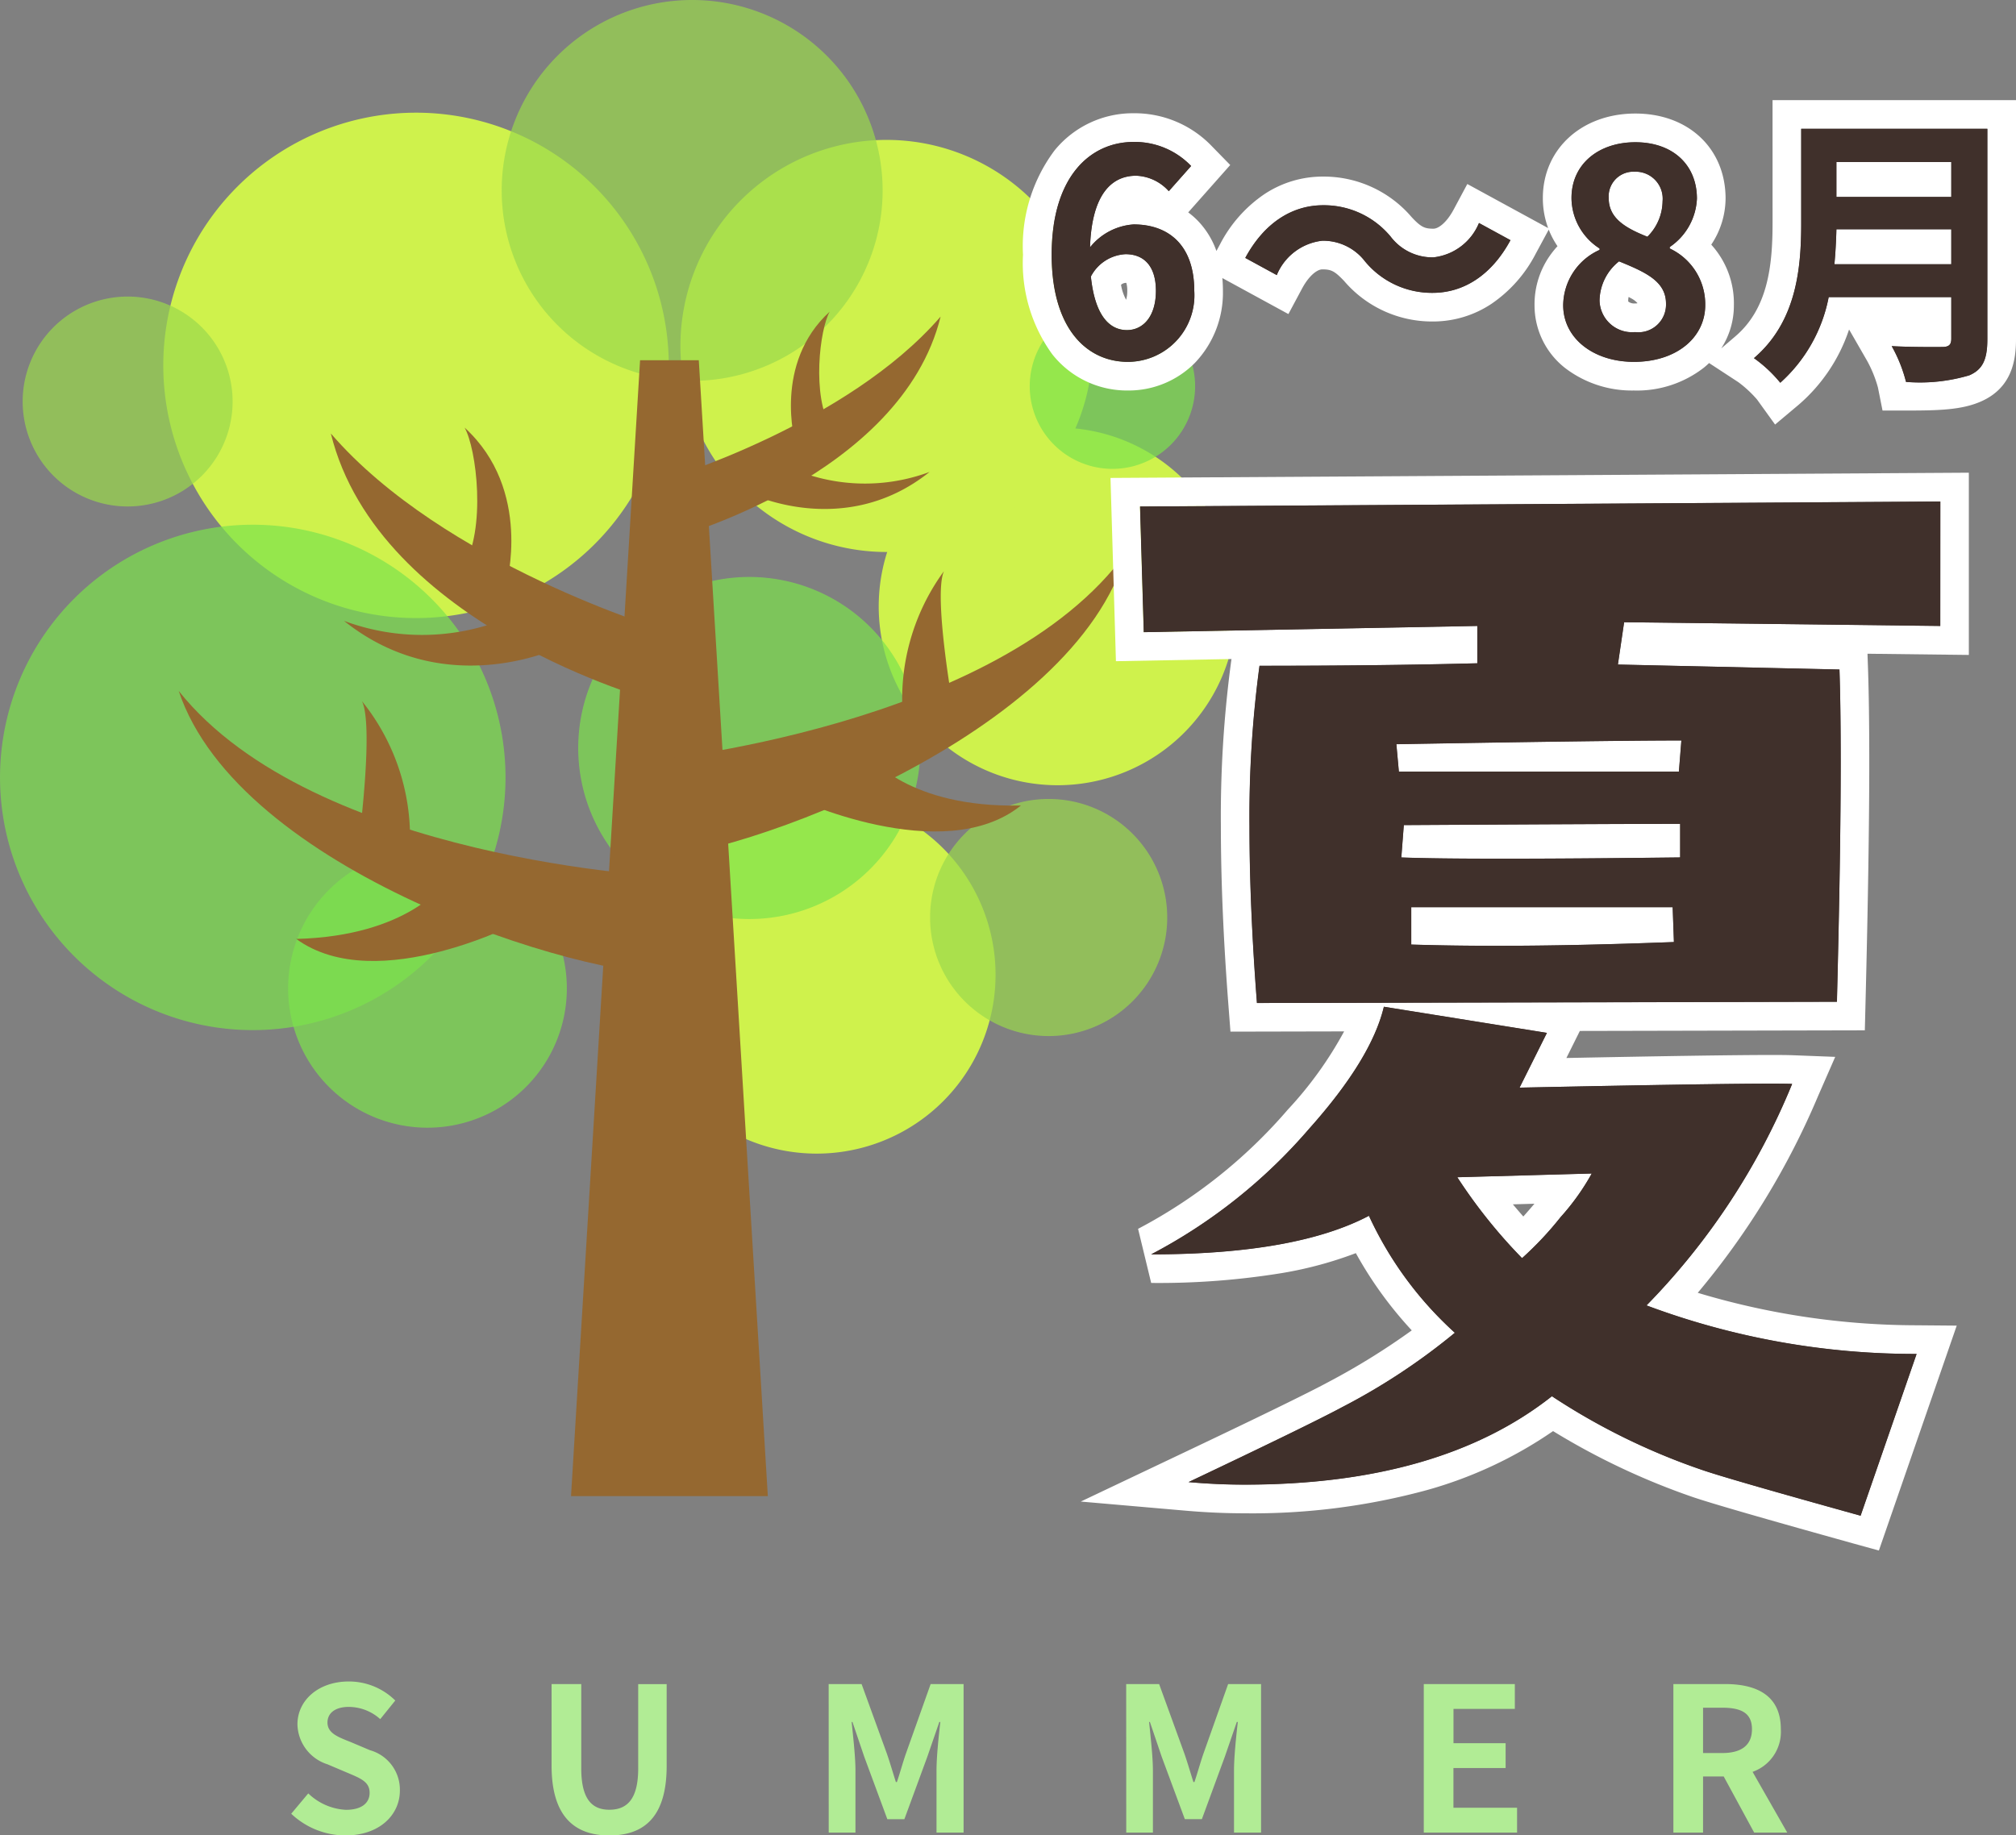 <svg xmlns="http://www.w3.org/2000/svg" xmlns:xlink="http://www.w3.org/1999/xlink" width="140.776" height="128.19" viewBox="0 0 140.776 128.19">
  <rect x="0" y="0" width="140.776" height="128.19" fill="#808080" stroke="none"/>
  <defs>
    <clipPath id="clip-path">
      <rect id="長方形_837" data-name="長方形 837" width="86.34" height="104.495" fill="none"/>
    </clipPath>
    <clipPath id="clip-path-2">
      <rect id="長方形_836" data-name="長方形 836" width="86.34" height="104.494" fill="none"/>
    </clipPath>
    <clipPath id="clip-path-3">
      <rect id="長方形_829" data-name="長方形 829" width="35.297" height="35.296" fill="none"/>
    </clipPath>
    <clipPath id="clip-path-4">
      <rect id="長方形_830" data-name="長方形 830" width="11.548" height="11.546" fill="none"/>
    </clipPath>
    <clipPath id="clip-path-5">
      <rect id="長方形_831" data-name="長方形 831" width="19.461" height="19.464" fill="none"/>
    </clipPath>
    <clipPath id="clip-path-6">
      <rect id="長方形_832" data-name="長方形 832" width="23.891" height="23.893" fill="none"/>
    </clipPath>
    <clipPath id="clip-path-7">
      <rect id="長方形_833" data-name="長方形 833" width="26.608" height="26.606" fill="none"/>
    </clipPath>
    <clipPath id="clip-path-8">
      <rect id="長方形_834" data-name="長方形 834" width="14.66" height="14.661" fill="none"/>
    </clipPath>
    <clipPath id="clip-path-9">
      <rect id="長方形_835" data-name="長方形 835" width="16.558" height="16.556" fill="none"/>
    </clipPath>
  </defs>
  <g id="summer-txt" transform="translate(-361.564 -3252.006)">
    <g id="グループ_5370" data-name="グループ 5370">
      <g id="夏" transform="translate(361.564 3252.006)">
        <g id="グループ_5343" data-name="グループ 5343" clip-path="url(#clip-path)">
          <g id="グループ_5342" data-name="グループ 5342" transform="translate(0 0)">
            <g id="グループ_5341" data-name="グループ 5341" clip-path="url(#clip-path-2)">
              <path id="パス_2274" data-name="パス 2274" d="M67.655,33.26A12.49,12.49,0,1,0,55.164,45.749,12.49,12.49,0,0,0,67.655,33.26" transform="translate(18.685 9.094)" fill="#cff24c"/>
              <path id="パス_2275" data-name="パス 2275" d="M55.956,51.154a12.49,12.49,0,1,0-12.492,12.49,12.49,12.49,0,0,0,12.492-12.49" transform="translate(13.563 16.928)" fill="#cff24c"/>
              <path id="パス_2276" data-name="パス 2276" d="M61.827,21.186A14.391,14.391,0,1,0,47.434,35.577,14.389,14.389,0,0,0,61.827,21.186" transform="translate(14.469 2.976)" fill="#cff24c"/>
              <path id="パス_2277" data-name="パス 2277" d="M43.228,23.123A17.649,17.649,0,1,0,25.579,40.77,17.648,17.648,0,0,0,43.228,23.123" transform="translate(3.472 2.398)" fill="#cff24c"/>
              <g id="グループ_5322" data-name="グループ 5322" transform="translate(0 36.652)" opacity="0.7">
                <g id="グループ_5321" data-name="グループ 5321">
                  <g id="グループ_5320" data-name="グループ 5320" clip-path="url(#clip-path-3)">
                    <path id="パス_2278" data-name="パス 2278" d="M35.3,43.138A17.649,17.649,0,1,0,17.651,60.786,17.648,17.648,0,0,0,35.3,43.138" transform="translate(0 -25.492)" fill="#7ce34c"/>
                  </g>
                </g>
              </g>
              <g id="グループ_5325" data-name="グループ 5325" transform="translate(71.907 21.201)" opacity="0.7">
                <g id="グループ_5324" data-name="グループ 5324">
                  <g id="グループ_5323" data-name="グループ 5323" clip-path="url(#clip-path-4)">
                    <path id="パス_2279" data-name="パス 2279" d="M61.558,20.519a5.774,5.774,0,1,0-5.774,5.773,5.773,5.773,0,0,0,5.774-5.773" transform="translate(-50.011 -14.746)" fill="#7ce34c"/>
                  </g>
                </g>
              </g>
              <g id="グループ_5328" data-name="グループ 5328" transform="translate(20.121 59.298)" opacity="0.7">
                <g id="グループ_5327" data-name="グループ 5327">
                  <g id="グループ_5326" data-name="グループ 5326" clip-path="url(#clip-path-5)">
                    <path id="パス_2280" data-name="パス 2280" d="M33.455,50.975a9.731,9.731,0,1,0-9.731,9.731,9.731,9.731,0,0,0,9.731-9.731" transform="translate(-13.994 -41.242)" fill="#7ce34c"/>
                  </g>
                </g>
              </g>
              <g id="グループ_5331" data-name="グループ 5331" transform="translate(40.377 40.296)" opacity="0.7">
                <g id="グループ_5330" data-name="グループ 5330">
                  <g id="グループ_5329" data-name="グループ 5329" clip-path="url(#clip-path-6)">
                    <path id="パス_2281" data-name="パス 2281" d="M51.973,39.973A11.946,11.946,0,1,0,40.027,51.919,11.946,11.946,0,0,0,51.973,39.973" transform="translate(-28.082 -28.026)" fill="#7ce34c"/>
                  </g>
                </g>
              </g>
              <g id="グループ_5334" data-name="グループ 5334" transform="translate(35.025 0)" opacity="0.7">
                <g id="グループ_5333" data-name="グループ 5333" transform="translate(0 0)">
                  <g id="グループ_5332" data-name="グループ 5332" clip-path="url(#clip-path-7)">
                    <path id="パス_2282" data-name="パス 2282" d="M50.967,13.3a13.3,13.3,0,1,0-13.3,13.3,13.3,13.3,0,0,0,13.3-13.3" transform="translate(-24.359 0)" fill="#9ad94c"/>
                  </g>
                </g>
              </g>
              <g id="グループ_5337" data-name="グループ 5337" transform="translate(1.582 20.713)" opacity="0.7">
                <g id="グループ_5336" data-name="グループ 5336">
                  <g id="グループ_5335" data-name="グループ 5335" clip-path="url(#clip-path-8)">
                    <path id="パス_2283" data-name="パス 2283" d="M15.761,21.735a7.33,7.33,0,1,0-7.33,7.331,7.329,7.329,0,0,0,7.33-7.331" transform="translate(-1.1 -14.406)" fill="#9ad94c"/>
                  </g>
                </g>
              </g>
              <g id="グループ_5340" data-name="グループ 5340" transform="translate(64.949 55.805)" opacity="0.7">
                <g id="グループ_5339" data-name="グループ 5339">
                  <g id="グループ_5338" data-name="グループ 5338" clip-path="url(#clip-path-9)">
                    <path id="パス_2284" data-name="パス 2284" d="M61.73,47.091a8.28,8.28,0,1,0-8.28,8.278,8.281,8.281,0,0,0,8.28-8.278" transform="translate(-45.172 -38.812)" fill="#9ad94c"/>
                  </g>
                </g>
              </g>
              <path id="パス_2285" data-name="パス 2285" d="M36.654,17.5h-4.1L27.732,96.834H41.475Z" transform="translate(12.142 7.661)" fill="#956830"/>
              <path id="パス_2286" data-name="パス 2286" d="M32.242,26.771s12.784-3.82,19.323-11.393C48.81,26.564,32.806,30.869,32.806,30.869Z" transform="translate(14.117 6.733)" fill="#956830"/>
              <path id="パス_2287" data-name="パス 2287" d="M38.927,22.616A12.933,12.933,0,0,0,49,23.059c-6,4.8-12.659,1.451-12.659,1.451Z" transform="translate(15.913 9.902)" fill="#956830"/>
              <path id="パス_2288" data-name="パス 2288" d="M38.71,24.261s-1.55-5.508,2.41-9.122c-.689,1.2-1.275,5.9.1,8.135-.689,1.032-2.513.986-2.513.986" transform="translate(16.818 6.628)" fill="#956830"/>
              <path id="パス_2289" data-name="パス 2289" d="M39.369,34.8s-15.415-4.608-23.3-13.743c3.323,13.493,22.626,18.683,22.626,18.683Z" transform="translate(7.034 9.22)" fill="#956830"/>
              <path id="パス_2290" data-name="パス 2290" d="M28.864,29.789a15.615,15.615,0,0,1-12.157.532c7.242,5.793,15.27,1.751,15.27,1.751Z" transform="translate(7.315 13.042)" fill="#956830"/>
              <path id="パス_2291" data-name="パス 2291" d="M25.507,31.772s1.868-6.643-2.906-11c.831,1.452,1.536,7.114-.124,9.813.831,1.245,3.03,1.189,3.03,1.189" transform="translate(9.841 9.093)" fill="#956830"/>
              <path id="パス_2292" data-name="パス 2292" d="M31.476,41.44S56.241,39.11,65.114,26.824C61.519,39.6,38.1,48.2,31.154,48.309c-.624-2.792.322-6.87.322-6.87" transform="translate(13.547 11.744)" fill="#956830"/>
              <path id="パス_2293" data-name="パス 2293" d="M43.884,36.742s2.713,3.609,10.565,3.431c-5.468,4.4-15.983-.588-15.983-.588Z" transform="translate(16.842 16.086)" fill="#956830"/>
              <path id="パス_2294" data-name="パス 2294" d="M43.856,37.738a15.136,15.136,0,0,1,2.881-9.994c-.742,1.658.6,9.267.6,9.267Z" transform="translate(19.179 12.147)" fill="#956830"/>
              <path id="パス_2295" data-name="パス 2295" d="M42.981,46.549s-24.85-1.137-34.3-12.984c4.2,12.584,28.009,20.051,34.954,19.831.49-2.818-.65-6.847-.65-6.847" transform="translate(3.799 14.695)" fill="#956830"/>
              <path id="パス_2296" data-name="パス 2296" d="M24.778,42.873s-2.541,3.735-10.391,3.934c5.675,4.129,15.938-1.353,15.938-1.353Z" transform="translate(6.299 18.771)" fill="#956830"/>
              <path id="パス_2297" data-name="パス 2297" d="M20.981,43.9a15.152,15.152,0,0,0-3.359-9.846c.818,1.62-.152,9.287-.152,9.287Z" transform="translate(7.649 14.911)" fill="#956830"/>
            </g>
          </g>
        </g>
      </g>
      <path id="パス_2385" data-name="パス 2385" d="M72.052-59.275l-22.076-.261-.435,2.955,15.471.348q.087,2.521.087,6.432,0,6.432-.261,16.774l-40.5.087q-.521-6.779-.521-12.342a78.942,78.942,0,0,1,.7-11.212q8.518,0,15.21-.174v-2.607l-23.293.435-.261-8.778,55.886-.348Zm-18.078,8q-5.041,0-19.9.261l.174,1.912H53.8Zm-.087,8.17v-2.347q-4.259,0-19.295.087l-.174,2.26q2.26.087,7.127.087T53.887-43.109Zm-.435,5.91-.087-2.434H35.113v2.607q2.781.087,6,.087Q46.586-36.938,53.452-37.2ZM70.4-8.431l-3.911,11.3Q57.1.261,55.364-.348a46.022,46.022,0,0,1-10.43-5.128Q37.112.7,23.467.7,21.555.7,19.556.521q8.431-4,10.69-5.215a44.5,44.5,0,0,0,7.909-5.215,25.293,25.293,0,0,1-6-8.17q-5.128,2.694-15.21,2.694a37.476,37.476,0,0,0,11.038-8.778q4.346-4.867,5.215-8.518l11.386,1.825L42.675-27.03q16.774-.348,19.034-.261A48.168,48.168,0,0,1,51.54-11.82,53.5,53.5,0,0,0,70.4-8.431Zm-22.685-12.6-9.387.261a36.618,36.618,0,0,0,4.52,5.649,23.2,23.2,0,0,0,2.694-2.868A16.475,16.475,0,0,0,47.716-21.033Z" transform="translate(425 3355)" fill="#40302B"/>
      <path id="パス_2385_-_アウトライン" data-name="パス 2385 - アウトライン" d="M72.052-67.967l-55.886.348.261,8.778,23.293-.435v2.607q-6.692.174-15.21.174a78.944,78.944,0,0,0-.7,11.212q0,5.562.521,12.342l40.5-.087Q65.1-43.37,65.1-49.8q0-3.911-.087-6.432l-15.471-.348.435-2.955,22.076.261v-8.691M53.8-49.106H34.244l-.174-1.912q14.862-.261,19.9-.261L53.8-49.106M41.545-43.022q-4.867,0-7.127-.087l.174-2.26q15.036-.087,19.295-.087v2.347q-7.475.087-12.342.087m-.435,6.084q-3.216,0-6-.087v-2.607H53.365l.087,2.434q-6.866.261-12.342.261M33.2-32.68q-.869,3.65-5.215,8.518a37.476,37.476,0,0,1-11.038,8.778q10.082,0,15.21-2.694a25.293,25.293,0,0,0,6,8.17,44.5,44.5,0,0,1-7.909,5.215Q27.986-3.477,19.556.521q2,.174,3.911.174Q37.112.7,44.935-5.476A46.022,46.022,0,0,0,55.364-.348Q57.1.261,66.489,2.868L70.4-8.431a53.5,53.5,0,0,1-18.86-3.39A48.168,48.168,0,0,0,61.709-27.291q-2.26-.087-19.034.261l1.912-3.824L33.2-32.68m9.647,17.557a36.618,36.618,0,0,1-4.52-5.649l9.387-.261a16.475,16.475,0,0,1-2.173,3.042,23.2,23.2,0,0,1-2.694,2.868m31.2-54.856v12.728l-7.077-.084.036,1.033c.058,1.7.088,3.882.088,6.5,0,4.285-.088,9.945-.261,16.825l-.049,1.945-19.9.043L45.944-29.1c7.086-.14,11.882-.211,14.28-.211.721,0,1.231.006,1.561.019l2.931.113-1.176,2.687A53.878,53.878,0,0,1,55.117-12.7a53.257,53.257,0,0,0,15.3,2.268l2.784.024L67.765,5.3l-1.811-.5C59.6,3.029,55.915,1.964,54.7,1.54l0,0a49.476,49.476,0,0,1-9.686-4.581,29.434,29.434,0,0,1-8.8,4.117A46.35,46.35,0,0,1,23.467,2.7c-1.326,0-2.7-.061-4.084-.181l-7.349-.639L18.7-1.286c5.564-2.638,9.13-4.377,10.6-5.169a49.116,49.116,0,0,0,5.847-3.621,27.308,27.308,0,0,1-3.905-5.395,27.118,27.118,0,0,1-5.1,1.382,53.455,53.455,0,0,1-9.192.7l-.915-3.779a35.661,35.661,0,0,0,10.449-8.318l.012-.013a26.5,26.5,0,0,0,3.928-5.459l-7.938.017-.142-1.851c-.35-4.549-.527-8.753-.527-12.5a81.292,81.292,0,0,1,.716-11.5l.025-.173-8.069.151-.38-12.8ZM42.936-18.029c.229-.255.486-.55.777-.892l-1.506.042Q42.539-18.485,42.936-18.029Z" transform="translate(425 3355)" fill="#fff"/>
      <path id="パス_4398" data-name="パス 4398" d="M72.052-59.275l-22.076-.261-.435,2.955,15.471.348q.087,2.521.087,6.432,0,6.432-.261,16.774l-40.5.087q-.521-6.779-.521-12.342a78.942,78.942,0,0,1,.7-11.212q8.518,0,15.21-.174v-2.607l-23.293.435-.261-8.778,55.886-.348Zm-18.078,8q-5.041,0-19.9.261l.174,1.912H53.8Zm-.087,8.17v-2.347q-4.259,0-19.295.087l-.174,2.26q2.26.087,7.127.087T53.887-43.109Zm-.435,5.91-.087-2.434H35.113v2.607q2.781.087,6,.087Q46.586-36.938,53.452-37.2ZM70.4-8.431l-3.911,11.3Q57.1.261,55.364-.348a46.022,46.022,0,0,1-10.43-5.128Q37.112.7,23.467.7,21.555.7,19.556.521q8.431-4,10.69-5.215a44.5,44.5,0,0,0,7.909-5.215,25.293,25.293,0,0,1-6-8.17q-5.128,2.694-15.21,2.694a37.476,37.476,0,0,0,11.038-8.778q4.346-4.867,5.215-8.518l11.386,1.825L42.675-27.03q16.774-.348,19.034-.261A48.168,48.168,0,0,1,51.54-11.82,53.5,53.5,0,0,0,70.4-8.431Zm-22.685-12.6-9.387.261a36.618,36.618,0,0,0,4.52,5.649,23.2,23.2,0,0,0,2.694-2.868A16.475,16.475,0,0,0,47.716-21.033Z" transform="translate(425 3355)" fill="#40302B"/>
    </g>
    <path id="パス_4392" data-name="パス 4392" d="M-48.321.2c2.394,0,3.808-1.442,3.808-3.136A2.862,2.862,0,0,0-46.6-5.754l-1.358-.574c-.882-.35-1.61-.616-1.61-1.358,0-.686.574-1.092,1.484-1.092a3.3,3.3,0,0,1,2.2.854l1.05-1.3a4.6,4.6,0,0,0-3.248-1.33c-2.1,0-3.584,1.3-3.584,3a3,3,0,0,0,2.1,2.786l1.386.588c.924.392,1.554.63,1.554,1.4,0,.728-.574,1.19-1.652,1.19a4.076,4.076,0,0,1-2.632-1.148L-52.1-1.316A5.521,5.521,0,0,0-48.321.2Zm18.438,0c2.534,0,4-1.414,4-4.858v-5.712h-1.988V-4.48c0,2.156-.784,2.884-2.016,2.884-1.2,0-1.96-.728-1.96-2.884v-5.894h-2.072v5.712C-33.915-1.218-32.4.2-29.883.2ZM-14.567,0H-12.7V-4.326c0-.98-.168-2.422-.266-3.4h.056l.826,2.436,1.61,4.354h1.19l1.6-4.354.84-2.436h.07c-.112.98-.266,2.422-.266,3.4V0h1.89V-10.374h-2.3L-9.177-5.516c-.224.644-.406,1.33-.63,1.988h-.07c-.21-.658-.406-1.344-.63-1.988l-1.764-4.858h-2.3ZM6.209,0H8.071V-4.326c0-.98-.168-2.422-.266-3.4h.056l.826,2.436L10.3-.938h1.19l1.6-4.354.84-2.436h.07c-.112.98-.266,2.422-.266,3.4V0h1.89V-10.374h-2.3L11.6-5.516c-.224.644-.406,1.33-.63,1.988H10.9c-.21-.658-.406-1.344-.63-1.988L8.505-10.374h-2.3ZM26.985,0H33.5V-1.736H29.057V-4.508H32.7V-6.244h-3.64V-8.638h4.284v-1.736H26.985Zm17.43,0h2.072V-3.92h1.442L50.057,0h2.31L49.945-4.242a2.966,2.966,0,0,0,1.974-2.982c0-2.38-1.722-3.15-3.892-3.15H44.415Zm2.072-5.558V-8.722h1.344c1.33,0,2.072.378,2.072,1.5s-.742,1.666-2.072,1.666Z" transform="translate(434 3380)" fill="#b1ec95"/>
    <path id="パス_2386" data-name="パス 2386" d="M6.16-7.24c1.28,0,2.12.82,2.12,2.56,0,1.82-.92,2.74-2.02,2.74-1.24,0-2.24-1.04-2.52-3.74A2.893,2.893,0,0,1,6.16-7.24ZM6.32.28a4.652,4.652,0,0,0,4.64-4.96c0-3.16-1.76-4.64-4.24-4.64a4.261,4.261,0,0,0-3.04,1.6c.12-3.72,1.52-5,3.22-5a3.213,3.213,0,0,1,2.28,1.08l1.56-1.76a5.448,5.448,0,0,0-4.02-1.68C3.74-15.08,1-12.72,1-7.2,1-1.98,3.5.28,6.32.28ZM22.88-6.74a6.051,6.051,0,0,0,4.72,2.2c2.14,0,4.1-1.2,5.44-3.68l-2.2-1.2a3.907,3.907,0,0,1-3.18,2.4,3.659,3.659,0,0,1-2.98-1.44,6.051,6.051,0,0,0-4.72-2.2c-2.14,0-4.1,1.2-5.44,3.68l2.2,1.2a3.907,3.907,0,0,1,3.18-2.4A3.688,3.688,0,0,1,22.88-6.74ZM41.66.28c3,0,4.98-1.72,4.98-3.96a4.3,4.3,0,0,0-2.48-3.96v-.1a4.311,4.311,0,0,0,1.9-3.38c0-2.36-1.68-3.94-4.3-3.94-2.56,0-4.46,1.52-4.46,3.9a4.216,4.216,0,0,0,1.96,3.52v.1a4.284,4.284,0,0,0-2.54,3.86C36.72-1.36,38.84.28,41.66.28Zm.94-8.74c-1.56-.62-2.7-1.3-2.7-2.7A1.721,1.721,0,0,1,41.7-13a1.885,1.885,0,0,1,1.96,2.06A3.544,3.544,0,0,1,42.6-8.46ZM41.74-1.8A2.268,2.268,0,0,1,39.26-4a3.558,3.558,0,0,1,1.36-2.74c1.92.78,3.28,1.42,3.28,2.96A1.931,1.931,0,0,1,41.74-1.8ZM55.66-6.54c.08-.84.12-1.68.14-2.44h8.02v2.44Zm8.16-7.14v2.44H55.8v-2.44ZM66.34-16h-13v6.58c0,3.04-.28,6.86-3.3,9.44a9.393,9.393,0,0,1,1.84,1.72,10.758,10.758,0,0,0,3.38-5.98h8.56v2.9c0,.42-.16.58-.64.58-.44,0-2.12.02-3.52-.06a10.21,10.21,0,0,1,1,2.5,12.1,12.1,0,0,0,4.42-.46C66,.82,66.34.14,66.34-1.3Z" transform="translate(434 3277)" fill="#40302B"/>
    <path id="パス_2386_-_アウトライン" data-name="パス 2386 - アウトライン" d="M53.34-16v6.58c0,3.04-.28,6.86-3.3,9.44a9.393,9.393,0,0,1,1.84,1.72,10.758,10.758,0,0,0,3.38-5.98h8.56v2.9c0,.42-.16.58-.64.58-.44,0-2.12.02-3.52-.06a10.21,10.21,0,0,1,1,2.5,12.1,12.1,0,0,0,4.42-.46C66,.82,66.34.14,66.34-1.3V-16h-13m10.48,4.76H55.8v-2.44h8.02v2.44m0,4.7H55.66c.08-.84.12-1.68.14-2.44h8.02v2.44M6.72-15.08C3.74-15.08,1-12.72,1-7.2,1-1.98,3.5.28,6.32.28a4.652,4.652,0,0,0,4.64-4.96c0-3.16-1.76-4.64-4.24-4.64a4.261,4.261,0,0,0-3.04,1.6c.12-3.72,1.52-5,3.22-5a3.213,3.213,0,0,1,2.28,1.08l1.56-1.76a5.448,5.448,0,0,0-4.02-1.68M6.26-1.94c-1.24,0-2.24-1.04-2.52-3.74A2.893,2.893,0,0,1,6.16-7.24c1.28,0,2.12.82,2.12,2.56,0,1.82-.92,2.74-2.02,2.74m35.5-13.12c-2.56,0-4.46,1.52-4.46,3.9a4.216,4.216,0,0,0,1.96,3.52v.1a4.284,4.284,0,0,0-2.54,3.86c0,2.32,2.12,3.96,4.94,3.96,3,0,4.98-1.72,4.98-3.96a4.3,4.3,0,0,0-2.48-3.96v-.1a4.311,4.311,0,0,0,1.9-3.38c0-2.36-1.68-3.94-4.3-3.94m.84,6.6c-1.56-.62-2.7-1.3-2.7-2.7A1.721,1.721,0,0,1,41.7-13a1.885,1.885,0,0,1,1.96,2.06A3.544,3.544,0,0,1,42.6-8.46M41.74-1.8A2.268,2.268,0,0,1,39.26-4a3.558,3.558,0,0,1,1.36-2.74c1.92.78,3.28,1.42,3.28,2.96A1.931,1.931,0,0,1,41.74-1.8M19.96-10.66c-2.14,0-4.1,1.2-5.44,3.68l2.2,1.2a3.907,3.907,0,0,1,3.18-2.4,3.688,3.688,0,0,1,2.98,1.44,6.051,6.051,0,0,0,4.72,2.2c2.14,0,4.1-1.2,5.44-3.68l-2.2-1.2a3.907,3.907,0,0,1-3.18,2.4,3.659,3.659,0,0,1-2.98-1.44,6.051,6.051,0,0,0-4.72-2.2M51.34-18h17V-1.3c0,1.41-.255,3.394-2.463,4.354-1.331.582-2.93.626-5.217.626H59.02L58.7,2.072A8.476,8.476,0,0,0,57.927.178L56.684-1.981a11.881,11.881,0,0,1-3.518,5.254l-1.65,1.384L50.257,2.909a8.053,8.053,0,0,0-1.311-1.215L46.909.362q-.176.169-.37.327A7.6,7.6,0,0,1,41.66,2.28,7.674,7.674,0,0,1,36.89.737,5.553,5.553,0,0,1,34.72-3.68a5.915,5.915,0,0,1,1.134-3.547,6.314,6.314,0,0,1,.469-.572,5.928,5.928,0,0,1-.612-1.157L34.8-7.269A9.486,9.486,0,0,1,31.721-3.78,7.366,7.366,0,0,1,27.6-2.54a8.07,8.07,0,0,1-6.178-2.831c-.658-.687-.889-.809-1.522-.809-.347,0-.92.416-1.417,1.344l-.951,1.777L12.919-5.575c.027.283.041.581.041.9A7.084,7.084,0,0,1,11.012.342,6.515,6.515,0,0,1,6.32,2.28,6.648,6.648,0,0,1,1.043-.25,10.848,10.848,0,0,1-1-7.2a11.149,11.149,0,0,1,2.2-7.284,7.042,7.042,0,0,1,5.519-2.6A7.461,7.461,0,0,1,12.17-14.8l1.3,1.331-2.933,3.309a5.47,5.47,0,0,1,.659.573,5.839,5.839,0,0,1,1.31,2.122l.252-.467a9.486,9.486,0,0,1,3.079-3.489,7.366,7.366,0,0,1,4.121-1.24,8.072,8.072,0,0,1,6.187,2.84c.655.7.912.8,1.513.8.347,0,.92-.415,1.417-1.344l.951-1.777L35.67-9.064a6.024,6.024,0,0,1-.37-2.1c0-3.419,2.717-5.9,6.46-5.9,3.709,0,6.3,2.443,6.3,5.94a5.852,5.852,0,0,1-1,3.217A6.086,6.086,0,0,1,48.64-3.68a5.508,5.508,0,0,1-.884,3.021l.985-.842c2.284-1.951,2.6-4.959,2.6-7.919ZM6.214-5.238l-.054,0a.558.558,0,0,0-.315.134A3.251,3.251,0,0,0,6.2-4.056,2.111,2.111,0,0,0,6.28-4.68,1.905,1.905,0,0,0,6.214-5.238ZM41.9-3.831a1.538,1.538,0,0,0-.442-.331q-.08-.047-.168-.093A1.257,1.257,0,0,0,41.26-4a.2.2,0,0,0,.008.068.669.669,0,0,0,.472.132,1.094,1.094,0,0,0,.159-.011C41.9-3.82,41.9-3.826,41.9-3.831Z" transform="translate(434 3277)" fill="#fff"/>
    <path id="パス_4400" data-name="パス 4400" d="M6.16-7.24c1.28,0,2.12.82,2.12,2.56,0,1.82-.92,2.74-2.02,2.74-1.24,0-2.24-1.04-2.52-3.74A2.893,2.893,0,0,1,6.16-7.24ZM6.32.28a4.652,4.652,0,0,0,4.64-4.96c0-3.16-1.76-4.64-4.24-4.64a4.261,4.261,0,0,0-3.04,1.6c.12-3.72,1.52-5,3.22-5a3.213,3.213,0,0,1,2.28,1.08l1.56-1.76a5.448,5.448,0,0,0-4.02-1.68C3.74-15.08,1-12.72,1-7.2,1-1.98,3.5.28,6.32.28ZM22.88-6.74a6.051,6.051,0,0,0,4.72,2.2c2.14,0,4.1-1.2,5.44-3.68l-2.2-1.2a3.907,3.907,0,0,1-3.18,2.4,3.659,3.659,0,0,1-2.98-1.44,6.051,6.051,0,0,0-4.72-2.2c-2.14,0-4.1,1.2-5.44,3.68l2.2,1.2a3.907,3.907,0,0,1,3.18-2.4A3.688,3.688,0,0,1,22.88-6.74ZM41.66.28c3,0,4.98-1.72,4.98-3.96a4.3,4.3,0,0,0-2.48-3.96v-.1a4.311,4.311,0,0,0,1.9-3.38c0-2.36-1.68-3.94-4.3-3.94-2.56,0-4.46,1.52-4.46,3.9a4.216,4.216,0,0,0,1.96,3.52v.1a4.284,4.284,0,0,0-2.54,3.86C36.72-1.36,38.84.28,41.66.28Zm.94-8.74c-1.56-.62-2.7-1.3-2.7-2.7A1.721,1.721,0,0,1,41.7-13a1.885,1.885,0,0,1,1.96,2.06A3.544,3.544,0,0,1,42.6-8.46ZM41.74-1.8A2.268,2.268,0,0,1,39.26-4a3.558,3.558,0,0,1,1.36-2.74c1.92.78,3.28,1.42,3.28,2.96A1.931,1.931,0,0,1,41.74-1.8ZM55.66-6.54c.08-.84.12-1.68.14-2.44h8.02v2.44Zm8.16-7.14v2.44H55.8v-2.44ZM66.34-16h-13v6.58c0,3.04-.28,6.86-3.3,9.44a9.393,9.393,0,0,1,1.84,1.72,10.758,10.758,0,0,0,3.38-5.98h8.56v2.9c0,.42-.16.58-.64.58-.44,0-2.12.02-3.52-.06a10.21,10.21,0,0,1,1,2.5,12.1,12.1,0,0,0,4.42-.46C66,.82,66.34.14,66.34-1.3Z" transform="translate(434 3277)" fill="#40302B"/>
  </g>
</svg>
